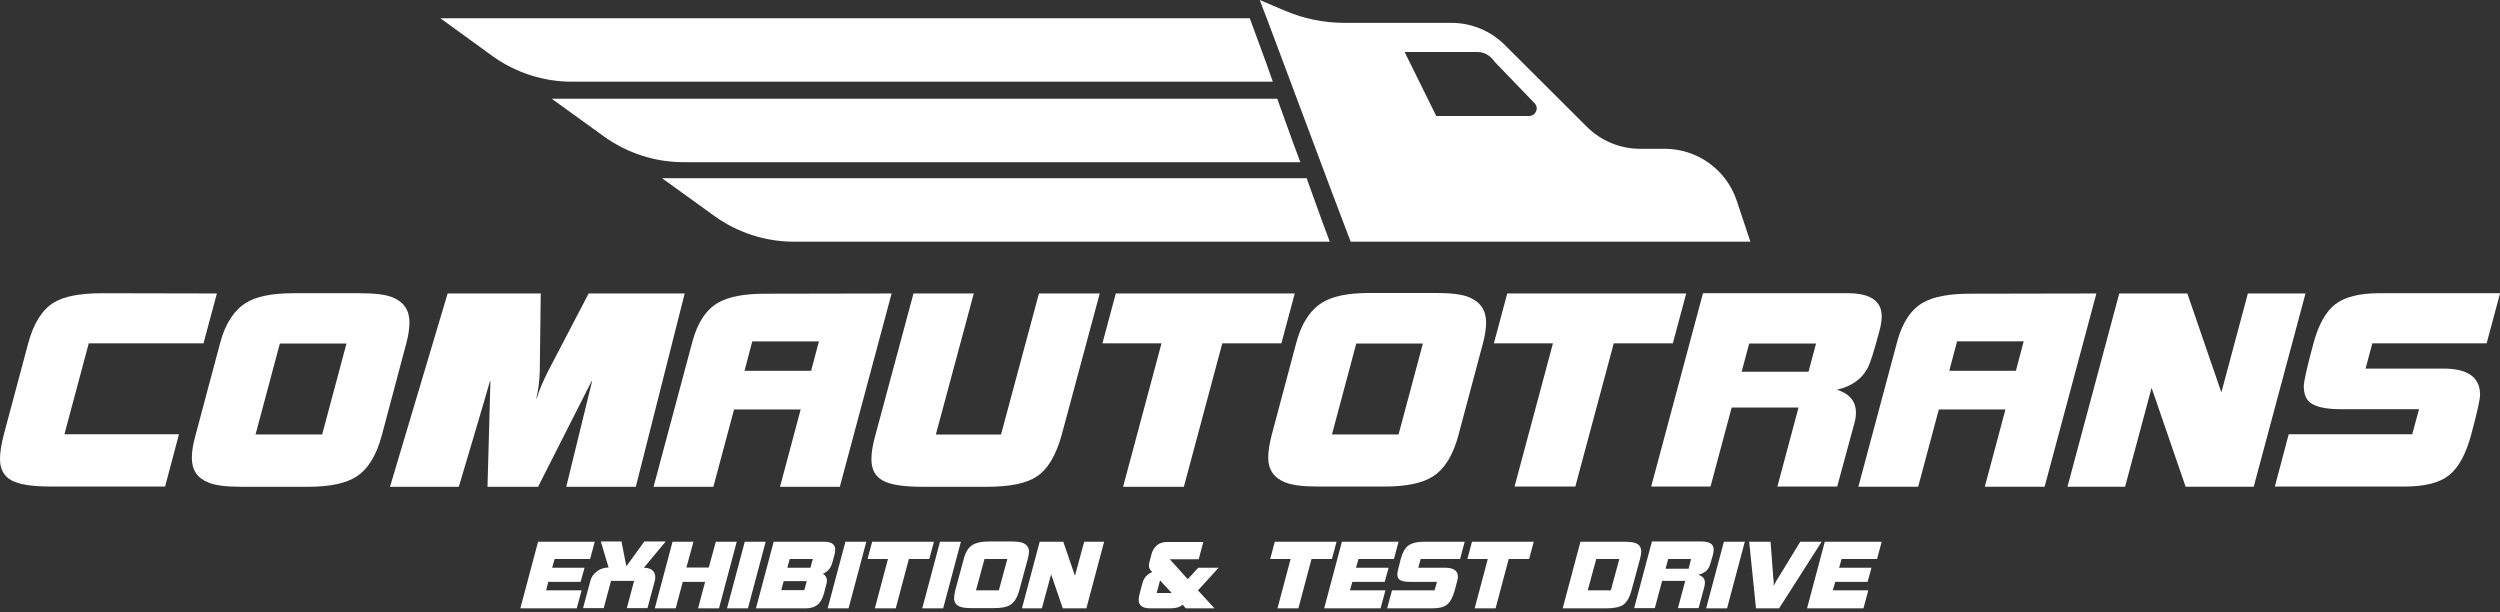 <?xml version="1.0" encoding="UTF-8"?> <svg xmlns="http://www.w3.org/2000/svg" width="486" height="119" viewBox="0 0 486 119" fill="none"><rect x="0" y="0" width="486" height="119" fill="#333333" stroke="none"/><path d="M337.581 38.901C335.549 32.945 329.924 28.927 323.638 28.927H318.816C314.941 28.927 311.206 27.368 308.465 24.626L292.536 8.744C289.794 6.003 286.06 4.443 282.137 4.443H261.34C257.369 4.443 253.493 3.64 249.901 2.127L244.891 0L246.592 4.443L259.071 37.766L262.569 46.983H340.276L337.581 38.901ZM297.263 22.546H279.207L273.062 10.115H287.336C288.565 10.115 289.747 10.824 290.598 12.053L298.302 20.041C299.248 20.987 298.539 22.546 297.263 22.546Z" fill="white"></path><path d="M252.785 31.527H132.869C127.339 31.527 121.95 29.778 117.46 26.564L107.25 19.19H248.295L251.273 27.462L252.785 31.527Z" fill="white"></path><path d="M258.505 46.984H154.328C148.798 46.984 143.409 45.235 138.919 42.021L128.709 34.648H254.014L256.992 42.919L258.505 46.984Z" fill="white"></path><path d="M247.442 15.882H111.171C105.641 15.882 100.252 14.133 95.762 10.919L85.6 3.545H242.952L245.977 11.769L247.442 15.882Z" fill="white"></path><path d="M42.162 57.051L39.563 66.741H17.253L12.526 84.419H34.789L32.094 94.581H9.832C6.287 94.581 3.781 94.203 2.269 93.4C0.756 92.596 0 91.225 0 89.24C0 87.964 0.236 86.404 0.756 84.419L5.483 66.741C6.523 62.865 8.177 60.218 10.493 58.8C12.431 57.618 15.551 57.004 19.852 57.004L42.162 57.051Z" fill="white"></path><path d="M79.597 62.676C79.597 63.81 79.408 65.181 78.983 66.741L74.256 84.513C73.216 88.484 71.562 91.178 69.293 92.643C67.26 93.967 64.141 94.629 59.887 94.629H46.935C44.099 94.629 41.972 94.392 40.554 93.825C38.38 92.974 37.293 91.367 37.293 89.004C37.293 87.775 37.529 86.262 38.049 84.466L42.776 66.741C43.769 62.96 45.47 60.36 47.786 58.895C49.819 57.618 52.891 57.004 57.003 57.004H69.954C72.791 57.004 74.918 57.24 76.336 57.807C78.51 58.706 79.597 60.313 79.597 62.676ZM67.355 66.788H54.404L49.677 84.466H62.628L67.355 66.788Z" fill="white"></path><path d="M133.104 57.052L123.603 94.629H110.085C110.085 94.629 114.765 75.391 115.095 74.115H115.001L104.602 94.629H94.77L95.338 74.115H95.243C95.007 75.108 89.193 94.629 89.193 94.629H75.816L87.019 57.052H105.122L104.933 72.083C104.886 74.021 104.649 75.817 104.271 77.424H104.366C104.744 76.006 105.5 74.257 106.587 72.083L114.434 57.052H133.104Z" fill="white"></path><path d="M173.329 57.052L163.261 94.629H151.634L155.651 79.598H142.7L138.682 94.629H127.055L134.617 66.363C135.61 62.724 137.264 60.171 139.675 58.801C141.707 57.666 144.733 57.099 148.75 57.099L173.329 57.052ZM159.196 66.363H146.245L144.733 72.083H157.684L159.196 66.363Z" fill="white"></path><path d="M213.788 57.052L206.414 84.467C205.28 88.579 203.626 91.32 201.451 92.691C199.513 93.967 196.299 94.629 191.903 94.629H179.236C175.691 94.629 173.186 94.251 171.673 93.447C170.161 92.644 169.404 91.273 169.404 89.288C169.404 88.012 169.641 86.452 170.208 84.467L177.582 57.052H189.304L181.93 84.467H194.598L201.971 57.052H213.788Z" fill="white"></path><path d="M251.699 57.052L249.099 66.742H237.613L230.145 94.629H218.328L225.796 66.742H214.311L216.91 57.052H251.699Z" fill="white"></path><path d="M288.896 62.676C288.896 63.811 288.707 65.181 288.282 66.741L283.555 84.466C282.515 88.437 280.861 91.131 278.592 92.596C276.56 93.92 273.44 94.582 269.186 94.582H256.235C253.399 94.582 251.272 94.345 249.854 93.778C247.679 92.927 246.545 91.32 246.545 88.957C246.545 87.728 246.781 86.215 247.254 84.419L251.981 66.694C252.973 62.913 254.675 60.313 256.991 58.848C259.023 57.572 262.096 56.957 266.208 56.957H279.159C281.995 56.957 284.122 57.193 285.54 57.761C287.809 58.706 288.896 60.313 288.896 62.676ZM276.607 66.789H263.656L258.929 84.466H271.88L276.607 66.789Z" fill="white"></path><path d="M327.798 57.05L325.199 66.74H313.713L306.245 94.58H294.428L301.896 66.74H290.41L293.01 57.05H327.798Z" fill="white"></path><path d="M365.801 61.493C365.801 62.297 365.66 63.289 365.329 64.471C364.289 68.347 363.533 70.758 363.013 71.656C361.878 73.736 359.893 75.106 357.104 75.768C359.562 76.524 360.791 78.037 360.791 80.211C360.791 80.92 360.697 81.629 360.46 82.385L357.152 94.58H345.524L349.636 79.219H336.638L332.525 94.58H320.992L331.06 57.003H359.42C363.674 57.05 365.801 58.563 365.801 61.493ZM353.039 66.787H340.041L338.576 72.27H351.574L353.039 66.787Z" fill="white"></path><path d="M407.538 57.05L397.47 94.627H385.843L389.86 79.596H376.909L372.891 94.627H361.264L368.826 66.361C369.819 62.722 371.473 60.169 373.884 58.799C375.916 57.664 378.942 57.097 382.959 57.097L407.538 57.05ZM393.405 66.361H380.454L378.942 72.081H391.893L393.405 66.361Z" fill="white"></path><path d="M448.189 57.05L438.121 94.627H424.886L418.268 75.389L413.116 94.627H401.914L411.982 57.05H425.217L431.834 76.287L436.986 57.05H448.189Z" fill="white"></path><path d="M486.002 57.05L483.402 66.74H461.187L459.863 71.656H475.036C479.763 71.656 482.126 73.357 482.126 76.761C482.126 77.611 481.559 80.164 480.424 84.418C479.384 88.246 477.966 90.893 476.123 92.359C474.327 93.824 471.444 94.58 467.52 94.58H442.232L444.927 84.418H468.938L470.262 79.549H455.089C452.064 79.549 450.031 79.077 448.992 78.179C448.235 77.517 447.857 76.477 447.857 75.059C447.857 74.208 448.472 71.419 449.748 66.693C450.741 63.053 452.159 60.548 454.002 59.13C455.845 57.712 458.729 57.003 462.51 57.003H486.002V57.05Z" fill="white"></path><path d="M115.616 105.312L114.718 108.667H107.817L107.344 110.369H113.631L112.875 113.111H106.588L106.163 114.765H113.064L112.118 118.263H101.152L104.603 105.312H115.616Z" fill="white"></path><path d="M129.371 105.312L125.164 110.37C125.826 110.37 126.346 110.511 126.724 110.795C127.197 111.126 127.386 111.646 127.386 112.26C127.386 112.497 127.339 112.686 127.291 112.922L125.873 118.216H121.856L123.274 112.922H118.783L117.365 118.216H113.348L114.766 112.922C114.955 112.166 115.427 111.504 116.089 111.031C116.751 110.559 117.507 110.322 118.311 110.322L116.798 105.265H120.816L121.761 110.086L125.259 105.265H129.371V105.312Z" fill="white"></path><path d="M143.22 105.312L139.77 118.263H135.705L137.075 113.111H132.727L131.356 118.263H127.291L130.742 105.312H134.806L133.436 110.322H137.784L139.155 105.312H143.22Z" fill="white"></path><path d="M148.846 105.312L145.395 118.263H141.33L144.781 105.312H148.846Z" fill="white"></path><path d="M162.364 106.824C162.364 107.108 162.317 107.439 162.222 107.864C161.891 109.14 161.655 109.896 161.561 110.038C161.23 110.747 160.71 111.22 159.954 111.551C160.473 111.834 160.757 112.26 160.757 112.874C160.757 113.111 160.71 113.394 160.615 113.678L160.19 115.332C159.906 116.325 159.528 117.034 159.008 117.506C158.441 117.979 157.685 118.263 156.692 118.263H146.955L150.406 105.312H160.19C161.655 105.312 162.364 105.831 162.364 106.824ZM156.834 112.969H152.344L151.871 114.718H156.361L156.834 112.969ZM158.016 108.667H153.525L153.053 110.369H157.543L158.016 108.667Z" fill="white"></path><path d="M168.412 105.312L164.961 118.263H160.896L164.347 105.312H168.412Z" fill="white"></path><path d="M181.554 105.312L180.656 108.667H176.686L174.133 118.263H170.068L172.621 108.667H168.65L169.548 105.312H181.554Z" fill="white"></path><path d="M186.801 105.312L183.35 118.263H179.285L182.736 105.312H186.801Z" fill="white"></path><path d="M200.035 107.25C200.035 107.628 199.94 108.101 199.799 108.668L198.144 114.765C197.766 116.136 197.199 117.081 196.443 117.554C195.734 118.027 194.694 118.216 193.228 118.216H188.785C187.793 118.216 187.084 118.121 186.611 117.932C185.855 117.649 185.477 117.081 185.477 116.278C185.477 115.853 185.571 115.333 185.713 114.718L187.367 108.621C187.698 107.297 188.313 106.399 189.069 105.926C189.778 105.501 190.818 105.265 192.236 105.265H196.679C197.671 105.265 198.38 105.359 198.853 105.548C199.657 105.879 200.035 106.446 200.035 107.25ZM195.828 108.668H191.385L189.731 114.765H194.174L195.828 108.668Z" fill="white"></path><path d="M214.642 105.312L211.192 118.263H206.607L204.338 111.645L202.542 118.263H198.666L202.117 105.312H206.701L208.97 111.929L210.766 105.312H214.642Z" fill="white"></path><path d="M236.904 110.37L232.887 114.766L236.101 118.263H230.523L229.909 117.554C229.389 118.027 228.585 118.263 227.498 118.263H223.622C222.11 118.263 221.354 117.696 221.354 116.609C221.354 116.231 221.448 115.758 221.59 115.238L222.11 113.3C222.393 112.308 223.008 111.599 224 111.221C223.575 110.795 223.339 110.417 223.339 109.992C223.339 109.802 223.386 109.613 223.433 109.33L223.859 107.723C224.048 106.966 224.426 106.399 224.946 105.974C225.466 105.548 226.127 105.359 226.931 105.359H233.927L233.029 108.715H227.404L230.901 112.591L232.934 110.37H236.904ZM227.782 115.285L225.513 112.828L224.851 115.285H227.782Z" fill="white"></path><path d="M259.828 105.312L258.93 108.667H254.959L252.407 118.263H248.342L250.894 108.667H246.924L247.822 105.312H259.828Z" fill="white"></path><path d="M271.882 105.312L270.984 108.667H264.083L263.61 110.369H269.944L269.187 113.111H262.901L262.428 114.765H269.329L268.384 118.263H257.418L260.868 105.312H271.882Z" fill="white"></path><path d="M284.738 105.312L283.84 108.667H276.183L275.71 110.369H280.957C282.564 110.369 283.415 110.936 283.415 112.118C283.415 112.402 283.226 113.3 282.8 114.765C282.422 116.088 281.95 116.986 281.335 117.506C280.721 118.026 279.728 118.263 278.357 118.263H269.66L270.605 114.765H278.877L279.35 113.111H274.103C273.063 113.111 272.354 112.969 272.024 112.638C271.74 112.402 271.645 112.071 271.645 111.551C271.645 111.267 271.882 110.275 272.307 108.667C272.638 107.439 273.111 106.54 273.772 106.068C274.434 105.595 275.379 105.312 276.703 105.312H284.738Z" fill="white"></path><path d="M298.162 105.312L297.264 108.667H293.293L290.741 118.263H286.676L289.228 108.667H285.258L286.156 105.312H298.162Z" fill="white"></path><path d="M319.054 107.202C319.054 107.628 318.96 108.1 318.818 108.667L317.164 114.765C316.786 116.183 316.218 117.128 315.509 117.601C314.848 118.026 313.76 118.263 312.248 118.263H303.787L307.238 105.312H315.698C316.691 105.312 317.4 105.406 317.873 105.548C318.676 105.831 319.054 106.399 319.054 107.202ZM314.8 108.667H310.31L308.656 114.765H313.146L314.8 108.667Z" fill="white"></path><path d="M333.138 106.824C333.138 107.108 333.091 107.439 332.996 107.864C332.618 109.188 332.382 110.039 332.193 110.322C331.815 111.031 331.106 111.504 330.16 111.74C331.011 112.024 331.436 112.497 331.436 113.253C331.436 113.489 331.389 113.725 331.342 114.009L330.207 118.216H326.19L327.608 112.922H323.117L321.699 118.216H317.682L321.132 105.265H330.916C332.429 105.312 333.138 105.832 333.138 106.824ZM328.742 108.668H324.299L323.779 110.559H328.269L328.742 108.668Z" fill="white"></path><path d="M339.189 105.312L335.739 118.263H331.674L335.124 105.312H339.189Z" fill="white"></path><path d="M354.127 105.312L345.855 118.263H341.364L340.041 105.312H344.201L344.72 112.213C344.768 112.827 344.815 113.158 344.815 113.205C344.815 113.441 344.815 113.678 344.768 113.961C345.051 113.394 345.335 112.827 345.76 112.213L349.967 105.312H354.127Z" fill="white"></path><path d="M365.8 105.312L364.902 108.667H358.001L357.528 110.369H363.815L363.059 113.111H356.772L356.299 114.765H363.2L362.255 118.263H351.289L354.74 105.312H365.8Z" fill="white"></path></svg> 